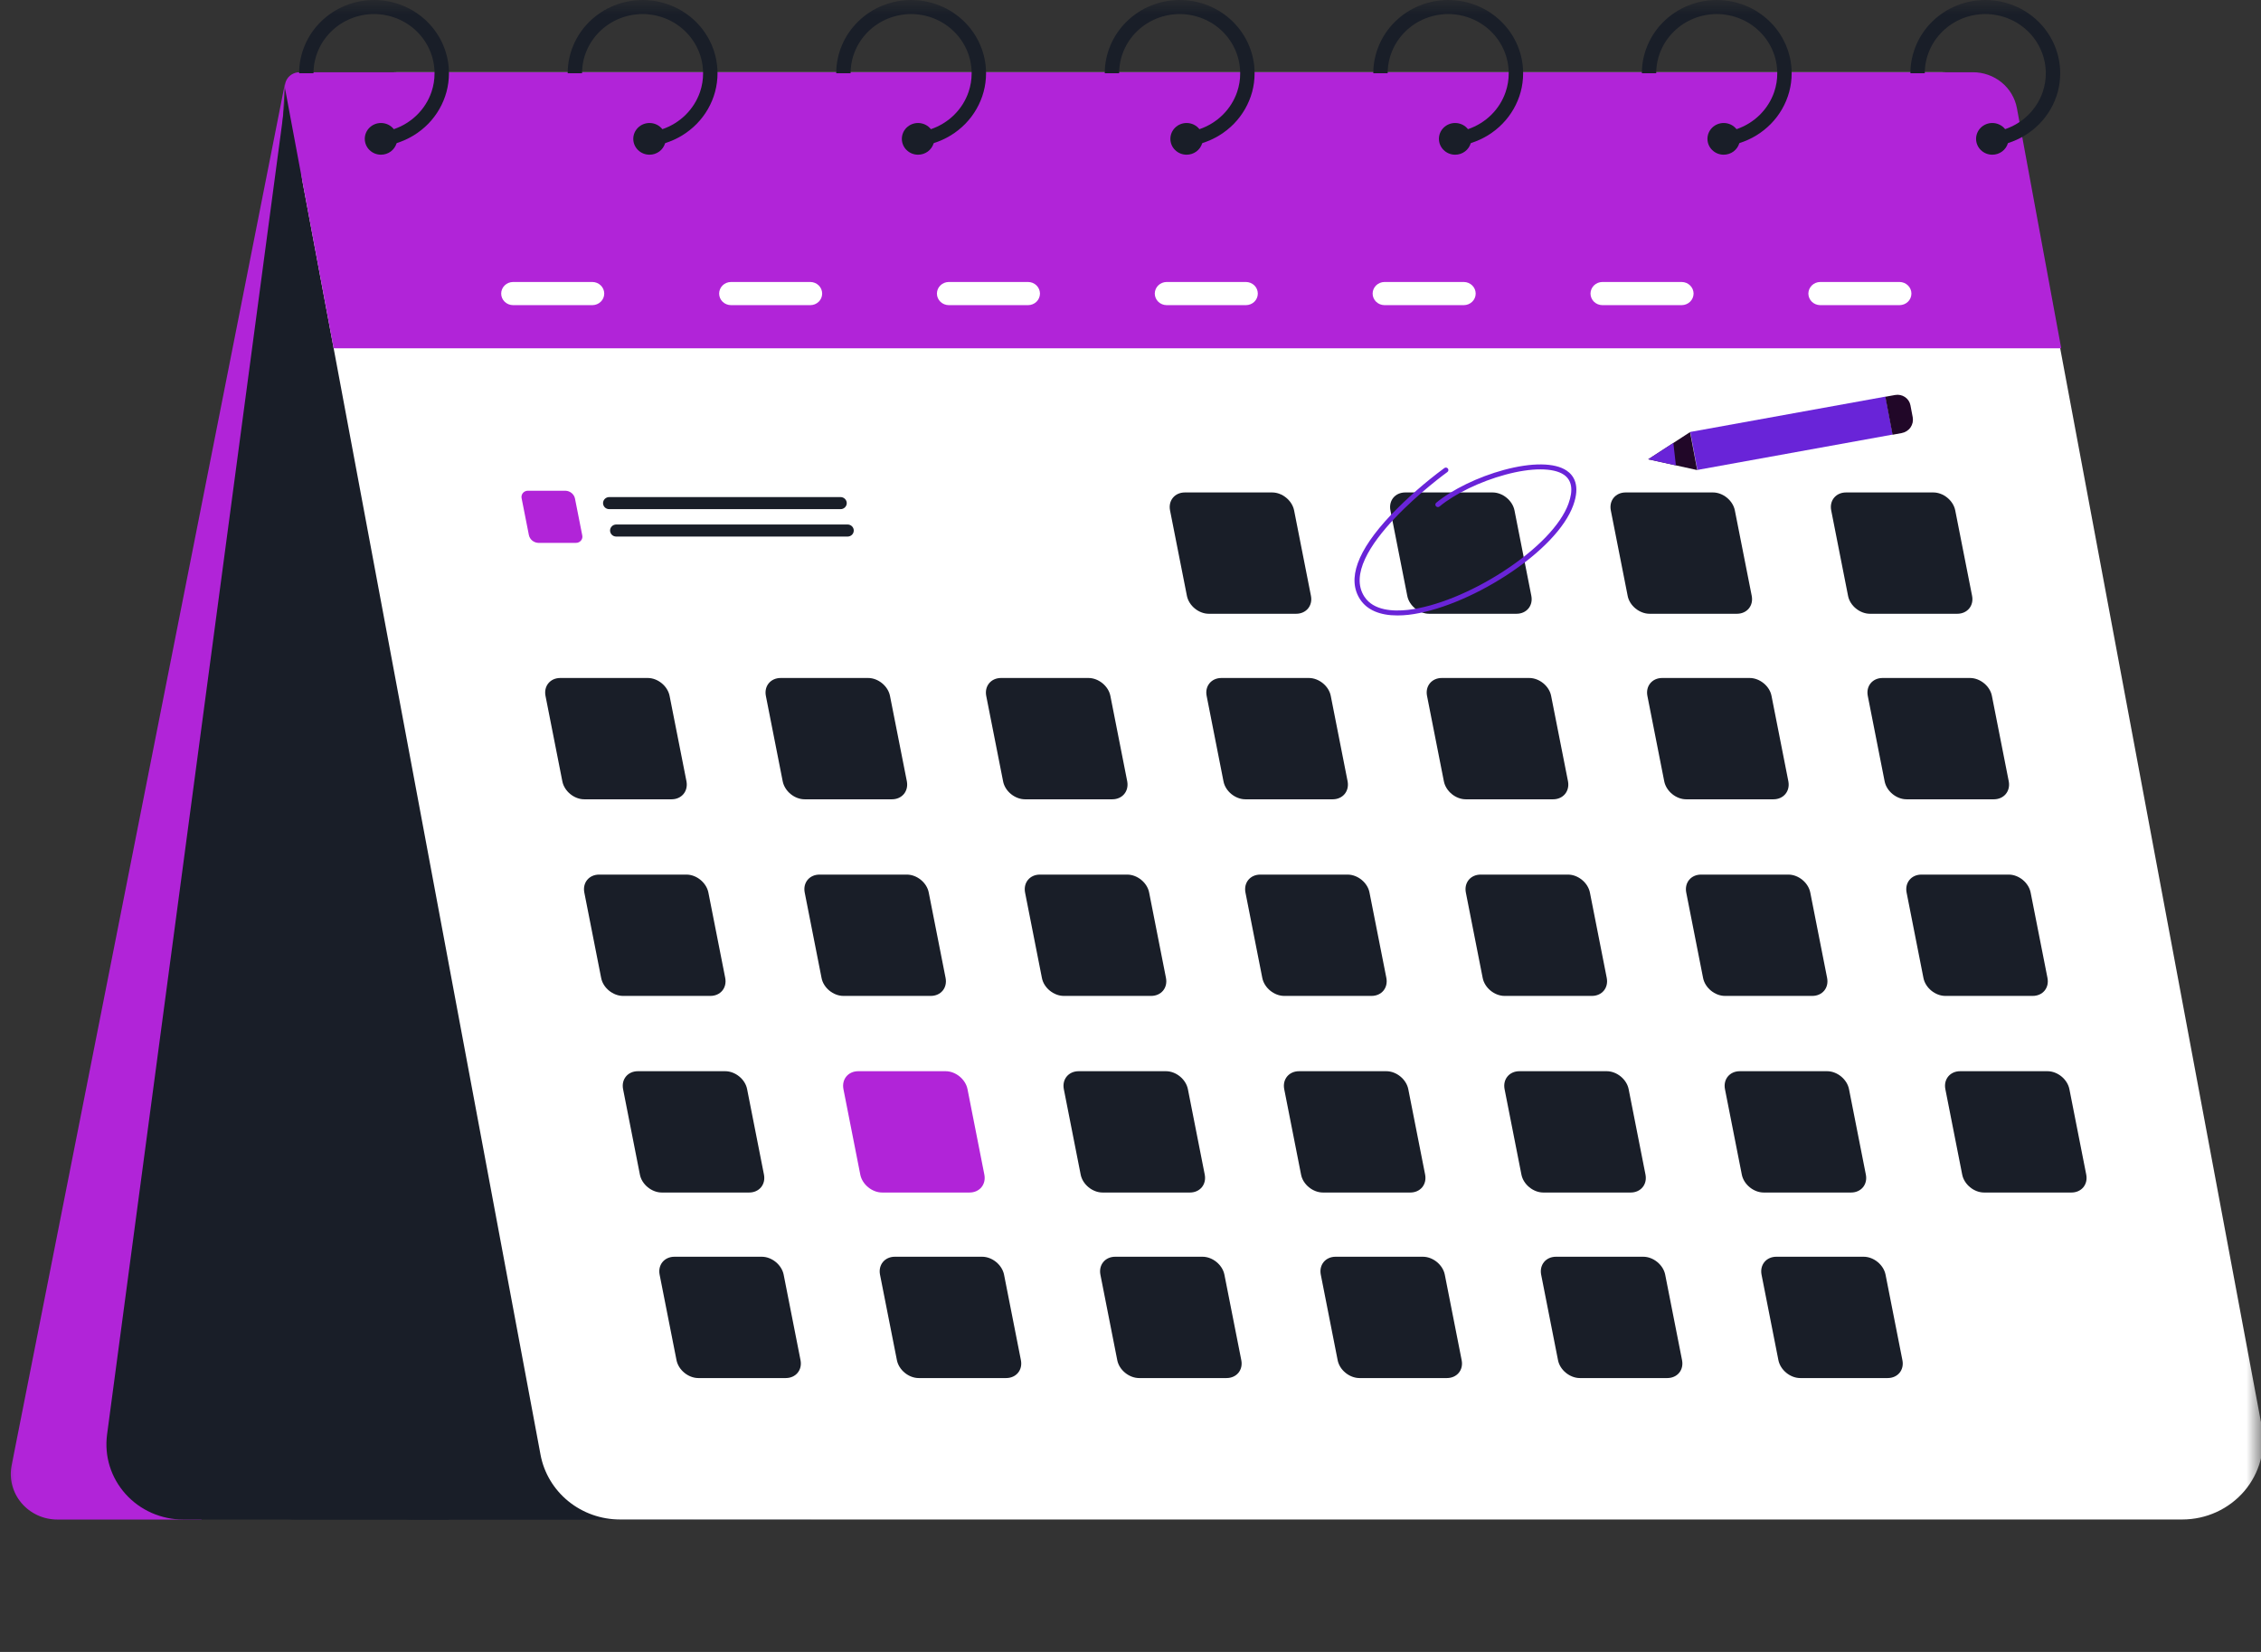 <svg width="78" height="57" viewBox="0 0 78 57" fill="none" xmlns="http://www.w3.org/2000/svg">
<rect x="0" y="0" width="78" height="57" fill="#333333" stroke="none"/>
<g clip-path="url(#clip0_516_111)">
<mask id="mask0_516_111" style="mask-type:luminance" maskUnits="userSpaceOnUse" x="0" y="0" width="78" height="57">
<path d="M78 0H0V57H78V0Z" fill="white"/>
</mask>
<g mask="url(#mask0_516_111)">
<path d="M9.828 2.89L0.402 50.56C0.357 50.788 0.363 51.022 0.422 51.247C0.48 51.472 0.588 51.681 0.739 51.86C0.89 52.039 1.079 52.183 1.294 52.282C1.508 52.381 1.742 52.432 1.979 52.432H6.95L9.828 2.89Z" fill="#B124D8"/>
<path d="M9.941 2.697L3.693 49.503C3.645 49.869 3.676 50.241 3.786 50.594C3.896 50.946 4.081 51.272 4.33 51.549C4.579 51.827 4.885 52.049 5.228 52.201C5.572 52.353 5.944 52.432 6.321 52.432H15.487L10.319 2.529L9.941 2.697Z" fill="#191E28"/>
<path d="M9.941 2.697L7.144 49.203C7.119 49.618 7.181 50.033 7.326 50.423C7.471 50.814 7.696 51.171 7.988 51.473C8.279 51.775 8.63 52.016 9.02 52.181C9.41 52.345 9.83 52.43 10.254 52.43H23.924L9.941 2.697Z" fill="#191E28"/>
<path d="M9.837 3.076L11.197 49.203C11.172 49.618 11.234 50.033 11.379 50.423C11.524 50.813 11.749 51.171 12.04 51.473C12.331 51.775 12.682 52.016 13.072 52.181C13.462 52.345 13.882 52.43 14.307 52.43H27.976L9.837 3.076Z" fill="#191E28"/>
<path d="M75.284 52.43H21.388C20.736 52.43 20.105 52.206 19.604 51.798C19.103 51.389 18.764 50.822 18.647 50.194L10.445 6.319C10.358 5.852 10.377 5.371 10.5 4.911C10.624 4.452 10.849 4.024 11.161 3.659C11.472 3.294 11.861 3 12.301 2.799C12.741 2.597 13.221 2.492 13.707 2.492H66.969C67.621 2.492 68.252 2.716 68.753 3.125C69.254 3.533 69.593 4.101 69.71 4.729L78.026 49.214C78.099 49.606 78.084 50.011 77.98 50.397C77.876 50.783 77.686 51.143 77.425 51.45C77.163 51.756 76.836 52.003 76.466 52.173C76.096 52.342 75.693 52.43 75.284 52.43Z" fill="white"/>
<path d="M11.51 12.018H71.108L69.58 3.734C69.516 3.386 69.329 3.07 69.051 2.843C68.773 2.617 68.423 2.492 68.061 2.493H10.334C10.26 2.493 10.187 2.509 10.119 2.539C10.052 2.57 9.993 2.615 9.945 2.67C9.898 2.726 9.864 2.791 9.845 2.861C9.826 2.932 9.823 3.005 9.837 3.076L11.51 12.018Z" fill="#B124D8"/>
<path d="M12.903 0C12.218 0.001 11.561 0.267 11.077 0.741C10.592 1.214 10.32 1.857 10.319 2.527H10.815C10.816 1.986 11.036 1.467 11.428 1.084C11.819 0.701 12.35 0.486 12.903 0.485C13.457 0.486 13.987 0.701 14.379 1.084C14.77 1.467 14.991 1.986 14.991 2.527C14.992 2.747 14.956 2.965 14.885 3.174C14.783 3.471 14.613 3.741 14.388 3.963C14.163 4.185 13.889 4.354 13.587 4.457C13.405 4.519 13.215 4.556 13.023 4.566V5.052C13.248 5.042 13.47 5.004 13.684 4.938C14.098 4.808 14.473 4.579 14.774 4.271C15.074 3.963 15.29 3.585 15.402 3.174C15.459 2.963 15.488 2.745 15.488 2.527C15.487 1.857 15.215 1.214 14.73 0.74C14.245 0.267 13.588 0 12.903 0Z" fill="#191E28"/>
<path d="M13.702 4.791C13.702 4.841 13.696 4.89 13.683 4.937C13.65 5.053 13.579 5.154 13.482 5.227C13.384 5.299 13.265 5.338 13.143 5.338C12.995 5.338 12.852 5.281 12.748 5.178C12.643 5.076 12.584 4.936 12.584 4.791C12.584 4.646 12.643 4.507 12.748 4.404C12.852 4.302 12.995 4.244 13.143 4.244C13.229 4.244 13.313 4.263 13.39 4.3C13.466 4.337 13.534 4.391 13.586 4.457C13.662 4.553 13.703 4.67 13.702 4.791Z" fill="#191E28"/>
<path d="M22.168 0C21.483 0.001 20.826 0.267 20.341 0.741C19.857 1.214 19.584 1.857 19.584 2.527H20.08C20.08 1.986 20.3 1.466 20.692 1.084C21.084 0.701 21.614 0.486 22.168 0.485C22.721 0.486 23.252 0.701 23.643 1.084C24.035 1.467 24.255 1.986 24.255 2.527C24.256 2.747 24.22 2.965 24.149 3.174C24.047 3.471 23.877 3.74 23.652 3.963C23.427 4.185 23.154 4.354 22.852 4.457C22.67 4.519 22.48 4.556 22.287 4.566V5.052C22.511 5.042 22.733 5.004 22.947 4.938C23.362 4.809 23.737 4.579 24.038 4.271C24.338 3.963 24.555 3.586 24.667 3.174C24.724 2.963 24.753 2.745 24.753 2.527C24.752 1.857 24.48 1.214 23.995 0.74C23.51 0.267 22.853 0 22.168 0Z" fill="#191E28"/>
<path d="M22.966 4.791C22.966 4.841 22.959 4.89 22.946 4.937C22.913 5.053 22.843 5.155 22.746 5.227C22.648 5.299 22.529 5.339 22.407 5.338C22.258 5.338 22.116 5.281 22.011 5.178C21.906 5.076 21.847 4.936 21.847 4.791C21.847 4.646 21.906 4.507 22.011 4.404C22.116 4.302 22.258 4.244 22.407 4.244C22.492 4.244 22.577 4.263 22.654 4.3C22.731 4.337 22.798 4.391 22.85 4.457C22.926 4.553 22.967 4.67 22.966 4.791Z" fill="#191E28"/>
<path d="M31.432 0C30.747 0.001 30.09 0.267 29.606 0.741C29.121 1.214 28.849 1.857 28.848 2.527H29.344C29.345 1.986 29.565 1.466 29.956 1.084C30.348 0.701 30.878 0.486 31.432 0.485C31.985 0.486 32.516 0.701 32.907 1.084C33.299 1.466 33.519 1.986 33.52 2.527C33.52 2.747 33.484 2.965 33.413 3.174C33.312 3.471 33.142 3.74 32.917 3.963C32.692 4.185 32.418 4.354 32.116 4.457C31.934 4.519 31.744 4.556 31.552 4.566V5.052C31.776 5.042 31.998 5.004 32.212 4.938C32.627 4.808 33.002 4.579 33.302 4.271C33.602 3.963 33.819 3.585 33.931 3.174C33.988 2.963 34.017 2.745 34.017 2.527C34.016 1.857 33.743 1.214 33.259 0.741C32.774 0.267 32.117 0 31.432 0Z" fill="#191E28"/>
<path d="M32.23 4.791C32.23 4.841 32.224 4.89 32.211 4.937C32.178 5.053 32.107 5.154 32.01 5.227C31.913 5.299 31.794 5.338 31.671 5.338C31.523 5.338 31.381 5.281 31.276 5.178C31.171 5.076 31.112 4.936 31.112 4.791C31.112 4.646 31.171 4.507 31.276 4.404C31.381 4.302 31.523 4.244 31.671 4.244C31.757 4.244 31.841 4.263 31.918 4.3C31.995 4.337 32.062 4.391 32.114 4.457C32.19 4.553 32.231 4.67 32.23 4.791Z" fill="#191E28"/>
<path d="M40.696 0C40.011 0.001 39.354 0.267 38.87 0.741C38.386 1.215 38.113 1.857 38.112 2.527H38.608C38.609 1.986 38.829 1.466 39.22 1.084C39.612 0.701 40.142 0.486 40.696 0.485C41.249 0.486 41.78 0.701 42.172 1.084C42.563 1.467 42.783 1.986 42.784 2.527C42.785 2.747 42.749 2.965 42.678 3.174C42.576 3.471 42.406 3.741 42.181 3.963C41.956 4.185 41.682 4.354 41.38 4.457C41.198 4.519 41.009 4.556 40.816 4.566V5.052C41.041 5.042 41.263 5.004 41.476 4.938C41.891 4.808 42.266 4.579 42.567 4.271C42.867 3.963 43.083 3.585 43.196 3.174C43.253 2.963 43.281 2.745 43.281 2.527C43.281 1.857 43.008 1.214 42.523 0.74C42.038 0.266 41.381 0 40.696 0Z" fill="#191E28"/>
<path d="M41.495 4.791C41.495 4.841 41.488 4.89 41.475 4.937C41.442 5.053 41.372 5.154 41.274 5.227C41.177 5.299 41.058 5.338 40.936 5.338C40.787 5.338 40.645 5.281 40.54 5.178C40.435 5.076 40.376 4.936 40.376 4.791C40.376 4.646 40.435 4.507 40.54 4.404C40.645 4.302 40.787 4.244 40.936 4.244C41.021 4.244 41.105 4.263 41.182 4.3C41.259 4.337 41.326 4.391 41.378 4.457C41.454 4.553 41.495 4.67 41.495 4.791Z" fill="#191E28"/>
<path d="M49.96 0C49.275 0.001 48.618 0.267 48.134 0.741C47.649 1.214 47.377 1.857 47.376 2.527H47.872C47.873 1.986 48.093 1.467 48.484 1.084C48.876 0.701 49.407 0.486 49.96 0.485C50.514 0.486 51.044 0.701 51.436 1.084C51.827 1.466 52.047 1.986 52.048 2.527C52.048 2.747 52.012 2.965 51.941 3.174C51.84 3.471 51.67 3.741 51.445 3.963C51.22 4.185 50.945 4.354 50.643 4.457C50.462 4.519 50.272 4.556 50.08 4.566V5.052C50.304 5.042 50.526 5.004 50.74 4.938C51.155 4.808 51.53 4.579 51.83 4.271C52.131 3.963 52.347 3.586 52.46 3.174C52.517 2.963 52.545 2.745 52.545 2.527C52.545 1.857 52.272 1.214 51.787 0.74C51.302 0.267 50.645 0 49.96 0Z" fill="#191E28"/>
<path d="M50.759 4.791C50.759 4.841 50.752 4.89 50.739 4.937C50.706 5.053 50.636 5.154 50.538 5.227C50.441 5.299 50.322 5.339 50.199 5.338C50.051 5.338 49.909 5.281 49.804 5.178C49.699 5.076 49.64 4.936 49.64 4.791C49.64 4.646 49.699 4.507 49.804 4.404C49.909 4.302 50.051 4.244 50.199 4.244C50.285 4.244 50.369 4.263 50.446 4.3C50.523 4.337 50.59 4.391 50.642 4.457C50.718 4.552 50.759 4.67 50.759 4.791Z" fill="#191E28"/>
<path d="M59.224 0C58.539 0.001 57.883 0.267 57.398 0.741C56.914 1.214 56.641 1.857 56.641 2.527H57.136C57.137 1.986 57.357 1.466 57.749 1.084C58.14 0.701 58.671 0.486 59.224 0.485C59.778 0.486 60.309 0.701 60.7 1.084C61.091 1.467 61.312 1.986 61.312 2.527C61.313 2.747 61.277 2.965 61.206 3.174C61.104 3.471 60.934 3.74 60.709 3.963C60.484 4.185 60.21 4.354 59.908 4.457C59.726 4.519 59.536 4.556 59.344 4.566V5.052C59.568 5.042 59.79 5.004 60.004 4.938C60.419 4.808 60.794 4.579 61.094 4.271C61.395 3.963 61.611 3.585 61.723 3.174C61.78 2.963 61.809 2.745 61.809 2.527C61.808 1.857 61.536 1.214 61.051 0.741C60.566 0.267 59.91 0 59.224 0Z" fill="#191E28"/>
<path d="M60.023 4.791C60.023 4.841 60.016 4.89 60.004 4.937C59.971 5.053 59.9 5.154 59.803 5.227C59.705 5.299 59.586 5.338 59.464 5.338C59.316 5.338 59.173 5.281 59.068 5.178C58.963 5.076 58.904 4.936 58.904 4.791C58.904 4.646 58.963 4.507 59.068 4.404C59.173 4.302 59.316 4.244 59.464 4.244C59.549 4.244 59.634 4.263 59.711 4.3C59.787 4.337 59.854 4.391 59.907 4.457C59.983 4.553 60.023 4.67 60.023 4.791Z" fill="#191E28"/>
<path d="M68.488 0C67.803 0.001 67.147 0.267 66.662 0.741C66.178 1.215 65.906 1.857 65.905 2.527H66.401C66.401 1.986 66.621 1.467 67.013 1.084C67.404 0.701 67.935 0.486 68.488 0.485C69.042 0.486 69.572 0.701 69.964 1.084C70.355 1.466 70.576 1.986 70.576 2.527C70.577 2.747 70.541 2.965 70.47 3.174C70.368 3.471 70.198 3.74 69.973 3.963C69.749 4.185 69.474 4.354 69.172 4.457C68.99 4.519 68.801 4.556 68.608 4.566V5.052C68.832 5.042 69.055 5.004 69.269 4.938C69.683 4.808 70.058 4.579 70.359 4.271C70.659 3.963 70.876 3.585 70.988 3.174C71.045 2.963 71.074 2.745 71.073 2.527C71.073 1.857 70.8 1.214 70.315 0.74C69.831 0.267 69.173 0 68.488 0Z" fill="#191E28"/>
<path d="M69.29 4.791C69.29 4.841 69.283 4.89 69.27 4.937C69.237 5.053 69.167 5.154 69.069 5.227C68.972 5.299 68.853 5.338 68.73 5.338C68.582 5.338 68.44 5.281 68.335 5.178C68.23 5.076 68.171 4.936 68.171 4.791C68.171 4.646 68.23 4.507 68.335 4.404C68.44 4.302 68.582 4.244 68.73 4.244C68.816 4.244 68.9 4.263 68.977 4.3C69.054 4.337 69.121 4.391 69.174 4.457C69.25 4.553 69.291 4.67 69.29 4.791Z" fill="#191E28"/>
<path d="M45.976 27.58H42.963C42.615 27.58 42.272 27.301 42.208 26.96L41.627 24.013C41.559 23.672 41.789 23.394 42.138 23.394H45.153C45.501 23.394 45.844 23.672 45.909 24.013L46.49 26.96C46.554 27.301 46.323 27.58 45.976 27.58Z" fill="#191E28"/>
<path d="M53.579 27.58H50.566C50.218 27.58 49.878 27.301 49.811 26.96L49.23 24.013C49.162 23.672 49.392 23.394 49.74 23.394H52.756C53.104 23.394 53.447 23.672 53.511 24.013L54.093 26.96C54.157 27.301 53.926 27.58 53.579 27.58Z" fill="#191E28"/>
<path d="M61.182 27.58H58.169C57.821 27.58 57.481 27.301 57.413 26.96L56.832 24.013C56.765 23.672 56.995 23.394 57.343 23.394H60.359C60.707 23.394 61.05 23.672 61.114 24.013L61.695 26.96C61.76 27.301 61.528 27.58 61.182 27.58Z" fill="#191E28"/>
<path d="M23.168 27.58H20.155C19.807 27.58 19.467 27.301 19.4 26.96L18.819 24.013C18.752 23.672 18.981 23.394 19.329 23.394H22.346C22.694 23.394 23.033 23.672 23.1 24.013L23.682 26.96C23.746 27.301 23.515 27.58 23.168 27.58Z" fill="#191E28"/>
<path d="M19.866 18.732H18.571C18.494 18.729 18.421 18.701 18.362 18.653C18.303 18.605 18.262 18.539 18.246 18.465L17.996 17.199C17.988 17.167 17.987 17.133 17.995 17.101C18.002 17.068 18.017 17.038 18.038 17.012C18.059 16.986 18.087 16.966 18.118 16.952C18.148 16.938 18.182 16.932 18.216 16.933H19.511C19.587 16.936 19.661 16.964 19.719 17.012C19.778 17.06 19.819 17.126 19.835 17.199L20.085 18.465C20.093 18.497 20.094 18.531 20.087 18.564C20.079 18.596 20.065 18.626 20.043 18.652C20.022 18.678 19.995 18.698 19.964 18.712C19.933 18.726 19.9 18.733 19.866 18.732Z" fill="#B124D8"/>
<path d="M30.77 27.58H27.758C27.409 27.58 27.07 27.301 27.002 26.96L26.421 24.013C26.354 23.672 26.584 23.394 26.933 23.394H29.948C30.296 23.394 30.636 23.672 30.703 24.013L31.285 26.96C31.349 27.301 31.118 27.58 30.77 27.58Z" fill="#191E28"/>
<path d="M38.373 27.58H35.361C35.012 27.58 34.669 27.301 34.605 26.96L34.023 24.013C33.957 23.672 34.187 23.394 34.535 23.394H37.55C37.899 23.394 38.239 23.672 38.306 24.013L38.887 26.96C38.951 27.301 38.72 27.58 38.373 27.58Z" fill="#191E28"/>
<path d="M68.784 27.58H65.771C65.423 27.58 65.083 27.301 65.016 26.96L64.435 24.013C64.368 23.672 64.597 23.394 64.946 23.394H67.961C68.31 23.394 68.652 23.672 68.717 24.013L69.298 26.96C69.363 27.301 69.131 27.58 68.784 27.58Z" fill="#191E28"/>
<path d="M44.714 21.178H41.701C41.352 21.178 41.013 20.899 40.946 20.559L40.364 17.612C40.297 17.271 40.527 16.992 40.876 16.992H43.888C44.237 16.992 44.576 17.271 44.644 17.612L45.225 20.559C45.292 20.899 45.062 21.178 44.714 21.178Z" fill="#191E28"/>
<path d="M52.317 21.178H49.304C48.955 21.178 48.613 20.899 48.548 20.559L47.967 17.612C47.9 17.271 48.13 16.992 48.478 16.992H51.491C51.839 16.992 52.179 17.271 52.247 17.612L52.828 20.559C52.895 20.899 52.665 21.178 52.317 21.178Z" fill="#191E28"/>
<path d="M59.92 21.178H56.907C56.558 21.178 56.215 20.899 56.151 20.559L55.57 17.612C55.503 17.271 55.733 16.992 56.081 16.992H59.094C59.442 16.992 59.782 17.271 59.849 17.612L60.431 20.559C60.498 20.899 60.268 21.178 59.92 21.178Z" fill="#191E28"/>
<path d="M67.522 21.178H64.509C64.161 21.178 63.818 20.899 63.754 20.559L63.173 17.612C63.105 17.271 63.335 16.992 63.684 16.992H66.696C67.045 16.992 67.385 17.271 67.452 17.612L68.033 20.559C68.1 20.899 67.87 21.178 67.522 21.178Z" fill="#191E28"/>
<path d="M47.314 34.364H44.303C43.955 34.364 43.615 34.086 43.547 33.745L42.966 30.798C42.899 30.457 43.129 30.178 43.477 30.178H46.49C46.839 30.178 47.181 30.457 47.245 30.798L47.827 33.745C47.892 34.088 47.662 34.364 47.314 34.364Z" fill="#191E28"/>
<path d="M54.917 34.364H51.905C51.557 34.364 51.217 34.086 51.15 33.745L50.569 30.798C50.502 30.457 50.731 30.178 51.08 30.178H54.093C54.441 30.178 54.781 30.457 54.849 30.798L55.43 33.745C55.495 34.088 55.265 34.364 54.917 34.364Z" fill="#191E28"/>
<path d="M62.519 34.364H59.508C59.16 34.364 58.82 34.086 58.753 33.745L58.172 30.798C58.105 30.457 58.335 30.178 58.683 30.178H61.696C62.044 30.178 62.384 30.457 62.451 30.798L63.032 33.745C63.098 34.088 62.868 34.364 62.519 34.364Z" fill="#191E28"/>
<path d="M24.506 34.364H21.495C21.146 34.364 20.804 34.086 20.739 33.745L20.158 30.798C20.091 30.457 20.321 30.178 20.669 30.178H23.682C24.03 30.178 24.37 30.457 24.438 30.798L25.019 33.745C25.084 34.088 24.854 34.364 24.506 34.364Z" fill="#191E28"/>
<path d="M32.109 34.364H29.097C28.749 34.364 28.406 34.086 28.342 33.745L27.761 30.798C27.693 30.457 27.924 30.178 28.272 30.178H31.285C31.633 30.178 31.976 30.457 32.04 30.798L32.621 33.745C32.687 34.088 32.457 34.364 32.109 34.364Z" fill="#191E28"/>
<path d="M39.711 34.364H36.7C36.352 34.364 36.009 34.086 35.944 33.745L35.363 30.798C35.297 30.457 35.526 30.178 35.874 30.178H38.887C39.236 30.178 39.578 30.457 39.643 30.798L40.224 33.745C40.29 34.088 40.059 34.364 39.711 34.364Z" fill="#191E28"/>
<path d="M70.122 34.364H67.111C66.762 34.364 66.422 34.086 66.355 33.745L65.774 30.798C65.707 30.457 65.937 30.178 66.285 30.178H69.298C69.646 30.178 69.986 30.457 70.053 30.798L70.634 33.745C70.7 34.088 70.471 34.364 70.122 34.364Z" fill="#191E28"/>
<path d="M48.652 41.148H45.639C45.291 41.148 44.948 40.87 44.884 40.529L44.303 37.582C44.236 37.241 44.466 36.962 44.814 36.962H47.827C48.175 36.962 48.515 37.241 48.583 37.582L49.164 40.529C49.23 40.87 49.001 41.148 48.652 41.148Z" fill="#191E28"/>
<path d="M56.255 41.148H53.242C52.894 41.148 52.553 40.87 52.486 40.529L51.905 37.582C51.838 37.241 52.068 36.962 52.416 36.962H55.429C55.777 36.962 56.118 37.241 56.185 37.582L56.766 40.529C56.833 40.87 56.603 41.148 56.255 41.148Z" fill="#191E28"/>
<path d="M63.858 41.148H60.845C60.496 41.148 60.156 40.87 60.089 40.529L59.508 37.582C59.441 37.241 59.671 36.962 60.019 36.962H63.032C63.38 36.962 63.72 37.241 63.787 37.582L64.368 40.529C64.436 40.87 64.206 41.148 63.858 41.148Z" fill="#191E28"/>
<path d="M25.844 41.148H22.831C22.483 41.148 22.14 40.87 22.075 40.529L21.495 37.582C21.428 37.241 21.657 36.962 22.006 36.962H25.019C25.367 36.962 25.71 37.241 25.774 37.582L26.355 40.529C26.422 40.87 26.192 41.148 25.844 41.148Z" fill="#191E28"/>
<path d="M33.446 41.148H30.433C30.085 41.148 29.745 40.87 29.678 40.529L29.097 37.582C29.03 37.241 29.26 36.962 29.608 36.962H32.622C32.97 36.962 33.31 37.241 33.377 37.582L33.958 40.529C34.025 40.87 33.794 41.148 33.446 41.148Z" fill="#B124D8"/>
<path d="M41.049 41.148H38.036C37.688 41.148 37.348 40.87 37.281 40.529L36.7 37.582C36.633 37.241 36.863 36.962 37.212 36.962H40.224C40.573 36.962 40.912 37.241 40.98 37.582L41.561 40.529C41.627 40.87 41.398 41.148 41.049 41.148Z" fill="#191E28"/>
<path d="M71.46 41.148H68.447C68.099 41.148 67.759 40.87 67.692 40.529L67.111 37.582C67.044 37.241 67.273 36.962 67.621 36.962H70.634C70.983 36.962 71.323 37.241 71.39 37.582L71.971 40.529C72.038 40.87 71.808 41.148 71.46 41.148Z" fill="#191E28"/>
<path d="M49.914 47.55H46.901C46.553 47.55 46.21 47.272 46.146 46.931L45.565 43.984C45.497 43.643 45.727 43.364 46.076 43.364H49.087C49.436 43.364 49.776 43.643 49.843 43.984L50.424 46.931C50.493 47.272 50.262 47.55 49.914 47.55Z" fill="#191E28"/>
<path d="M57.517 47.55H54.504C54.156 47.55 53.813 47.272 53.748 46.931L53.167 43.984C53.1 43.643 53.33 43.364 53.678 43.364H56.69C57.038 43.364 57.379 43.643 57.446 43.984L58.027 46.931C58.095 47.272 57.865 47.55 57.517 47.55Z" fill="#191E28"/>
<path d="M65.12 47.55H62.107C61.758 47.55 61.419 47.272 61.351 46.931L60.77 43.984C60.703 43.643 60.933 43.364 61.281 43.364H64.293C64.642 43.364 64.981 43.643 65.048 43.984L65.629 46.931C65.698 47.272 65.468 47.55 65.12 47.55Z" fill="#191E28"/>
<path d="M27.106 47.55H24.093C23.745 47.55 23.405 47.272 23.338 46.931L22.756 43.984C22.689 43.643 22.919 43.364 23.268 43.364H26.28C26.628 43.364 26.968 43.643 27.035 43.984L27.616 46.931C27.684 47.272 27.454 47.55 27.106 47.55Z" fill="#191E28"/>
<path d="M34.708 47.55H31.695C31.347 47.55 31.008 47.272 30.941 46.931L30.359 43.984C30.292 43.643 30.522 43.364 30.87 43.364H33.882C34.23 43.364 34.57 43.643 34.638 43.984L35.219 46.931C35.287 47.272 35.057 47.55 34.708 47.55Z" fill="#191E28"/>
<path d="M42.312 47.55H39.299C38.951 47.55 38.608 47.272 38.543 46.931L37.962 43.984C37.895 43.643 38.125 43.364 38.473 43.364H41.485C41.833 43.364 42.173 43.643 42.24 43.984L42.822 46.931C42.89 47.272 42.66 47.55 42.312 47.55Z" fill="#191E28"/>
<path d="M28.997 17.568H21.016C20.96 17.568 20.906 17.547 20.866 17.508C20.826 17.468 20.804 17.416 20.804 17.36C20.804 17.305 20.826 17.252 20.866 17.213C20.906 17.174 20.96 17.152 21.016 17.152H28.998C29.055 17.152 29.109 17.174 29.148 17.213C29.188 17.252 29.211 17.305 29.211 17.36C29.211 17.388 29.205 17.415 29.195 17.44C29.184 17.465 29.168 17.488 29.148 17.508C29.128 17.527 29.105 17.542 29.079 17.553C29.053 17.563 29.026 17.569 28.997 17.568Z" fill="#191E28"/>
<path d="M29.24 18.514H21.259C21.202 18.514 21.148 18.492 21.108 18.453C21.069 18.414 21.046 18.361 21.046 18.306C21.046 18.251 21.069 18.198 21.108 18.159C21.148 18.12 21.202 18.098 21.259 18.098H29.24C29.297 18.098 29.351 18.12 29.391 18.159C29.431 18.198 29.453 18.251 29.453 18.306C29.453 18.361 29.431 18.414 29.391 18.453C29.351 18.492 29.297 18.514 29.24 18.514Z" fill="#191E28"/>
<path d="M20.437 10.529H17.698C17.59 10.528 17.486 10.486 17.41 10.412C17.333 10.337 17.29 10.236 17.29 10.13C17.29 10.024 17.333 9.923 17.41 9.848C17.486 9.773 17.59 9.731 17.698 9.73H20.437C20.545 9.731 20.649 9.773 20.725 9.848C20.802 9.923 20.845 10.024 20.845 10.13C20.845 10.236 20.802 10.337 20.725 10.412C20.649 10.486 20.545 10.528 20.437 10.529Z" fill="white"/>
<path d="M27.953 10.529H25.216C25.108 10.528 25.005 10.486 24.928 10.412C24.852 10.337 24.809 10.236 24.809 10.13C24.809 10.024 24.852 9.923 24.928 9.848C25.005 9.773 25.108 9.731 25.216 9.73H27.956C28.064 9.731 28.167 9.773 28.244 9.848C28.32 9.923 28.363 10.024 28.363 10.13C28.363 10.182 28.352 10.235 28.332 10.283C28.311 10.332 28.281 10.376 28.243 10.413C28.204 10.45 28.159 10.479 28.11 10.499C28.06 10.519 28.007 10.529 27.953 10.529Z" fill="white"/>
<path d="M35.469 10.529H32.73C32.622 10.528 32.518 10.486 32.442 10.412C32.365 10.337 32.322 10.236 32.322 10.13C32.322 10.024 32.365 9.923 32.442 9.848C32.518 9.773 32.622 9.731 32.73 9.73H35.469C35.577 9.731 35.681 9.773 35.757 9.848C35.833 9.923 35.876 10.024 35.877 10.13C35.876 10.236 35.833 10.337 35.757 10.412C35.68 10.486 35.577 10.528 35.469 10.529Z" fill="white"/>
<path d="M42.985 10.529H40.246C40.138 10.528 40.034 10.486 39.958 10.412C39.881 10.337 39.838 10.236 39.837 10.13C39.838 10.024 39.881 9.923 39.957 9.848C40.034 9.773 40.138 9.731 40.246 9.73H42.985C43.093 9.731 43.196 9.773 43.273 9.848C43.349 9.923 43.392 10.024 43.392 10.13C43.392 10.236 43.349 10.337 43.273 10.412C43.196 10.486 43.093 10.528 42.985 10.529Z" fill="white"/>
<path d="M50.5 10.529H47.761C47.653 10.528 47.549 10.486 47.473 10.412C47.397 10.337 47.353 10.236 47.353 10.13C47.353 10.024 47.397 9.923 47.473 9.848C47.549 9.773 47.653 9.731 47.761 9.73H50.5C50.608 9.731 50.712 9.773 50.788 9.848C50.865 9.923 50.908 10.024 50.908 10.13C50.908 10.236 50.865 10.337 50.788 10.412C50.712 10.486 50.608 10.528 50.5 10.529Z" fill="white"/>
<path d="M58.016 10.529H55.277C55.169 10.528 55.066 10.486 54.989 10.412C54.913 10.337 54.87 10.236 54.869 10.13C54.87 10.024 54.913 9.923 54.989 9.848C55.066 9.773 55.169 9.731 55.277 9.73H58.016C58.124 9.731 58.228 9.773 58.304 9.848C58.381 9.923 58.424 10.024 58.425 10.13C58.424 10.236 58.381 10.337 58.304 10.412C58.228 10.486 58.124 10.528 58.016 10.529Z" fill="white"/>
<path d="M65.532 10.529H62.793C62.685 10.528 62.581 10.486 62.505 10.412C62.429 10.337 62.386 10.236 62.385 10.13C62.386 10.024 62.429 9.923 62.505 9.848C62.581 9.773 62.685 9.731 62.793 9.73H65.532C65.64 9.731 65.744 9.773 65.82 9.848C65.897 9.923 65.94 10.024 65.94 10.13C65.94 10.236 65.897 10.337 65.82 10.412C65.744 10.486 65.64 10.528 65.532 10.529Z" fill="white"/>
<path d="M48.209 21.236C47.604 21.236 47.164 21.049 46.923 20.684C46.463 19.985 46.817 19.005 47.98 17.772C48.548 17.181 49.166 16.639 49.828 16.15C49.837 16.143 49.847 16.139 49.859 16.136C49.87 16.133 49.881 16.133 49.892 16.134C49.904 16.136 49.915 16.14 49.925 16.146C49.934 16.152 49.943 16.159 49.95 16.168C49.956 16.177 49.961 16.188 49.964 16.199C49.967 16.209 49.967 16.221 49.966 16.232C49.964 16.243 49.96 16.254 49.954 16.263C49.948 16.273 49.94 16.281 49.931 16.288C49.892 16.316 46.075 19.08 47.071 20.591C47.385 21.07 48.06 21.101 48.572 21.044C49.517 20.936 50.751 20.438 51.868 19.711C53.027 18.957 53.843 18.109 54.108 17.383C54.281 16.906 54.227 16.568 53.948 16.379C53.587 16.135 52.832 16.134 51.931 16.379C51.066 16.613 50.196 17.033 49.66 17.477C49.643 17.491 49.62 17.499 49.597 17.497C49.573 17.495 49.552 17.484 49.537 17.467C49.522 17.45 49.515 17.427 49.517 17.404C49.519 17.382 49.53 17.361 49.548 17.346C50.102 16.888 50.997 16.454 51.884 16.214C52.85 15.954 53.638 15.962 54.047 16.239C54.29 16.403 54.526 16.745 54.272 17.441C53.995 18.201 53.156 19.081 51.965 19.854C50.823 20.595 49.561 21.102 48.59 21.214C48.464 21.228 48.336 21.236 48.209 21.236Z" fill="#6924D8"/>
<path d="M64.024 16.378L63.713 15.806C63.713 15.806 63.868 14.783 62.558 14.137C62.558 14.137 62.079 13.946 61.809 14.328C61.56 14.68 62.283 14.616 62.244 15.218C62.206 15.819 62.498 16.173 62.904 16.369L63.24 16.749L64.024 16.378Z" fill="white"/>
<path d="M58.309 14.905L58.557 16.215L65.294 14.995L65.046 13.685L58.309 14.905Z" fill="#6924D8"/>
<path d="M56.86 15.848L58.551 16.22L58.303 14.91L56.86 15.848Z" fill="#210728"/>
<path d="M65.906 13.982L65.985 14.398C65.996 14.458 65.995 14.521 65.982 14.581C65.969 14.641 65.944 14.698 65.909 14.749C65.873 14.8 65.827 14.843 65.774 14.877C65.721 14.91 65.662 14.933 65.6 14.944L65.289 15.001L65.04 13.69L65.379 13.629C65.497 13.608 65.618 13.633 65.717 13.699C65.816 13.765 65.884 13.867 65.906 13.982Z" fill="#210728"/>
<path d="M57.727 15.284L57.815 16.058L56.86 15.848L57.727 15.284Z" fill="#6924D8"/>
</g>
</g>
<defs>
<clipPath id="clip0_516_111">
<rect width="78" height="57" fill="white"/>
</clipPath>
</defs>
</svg>
